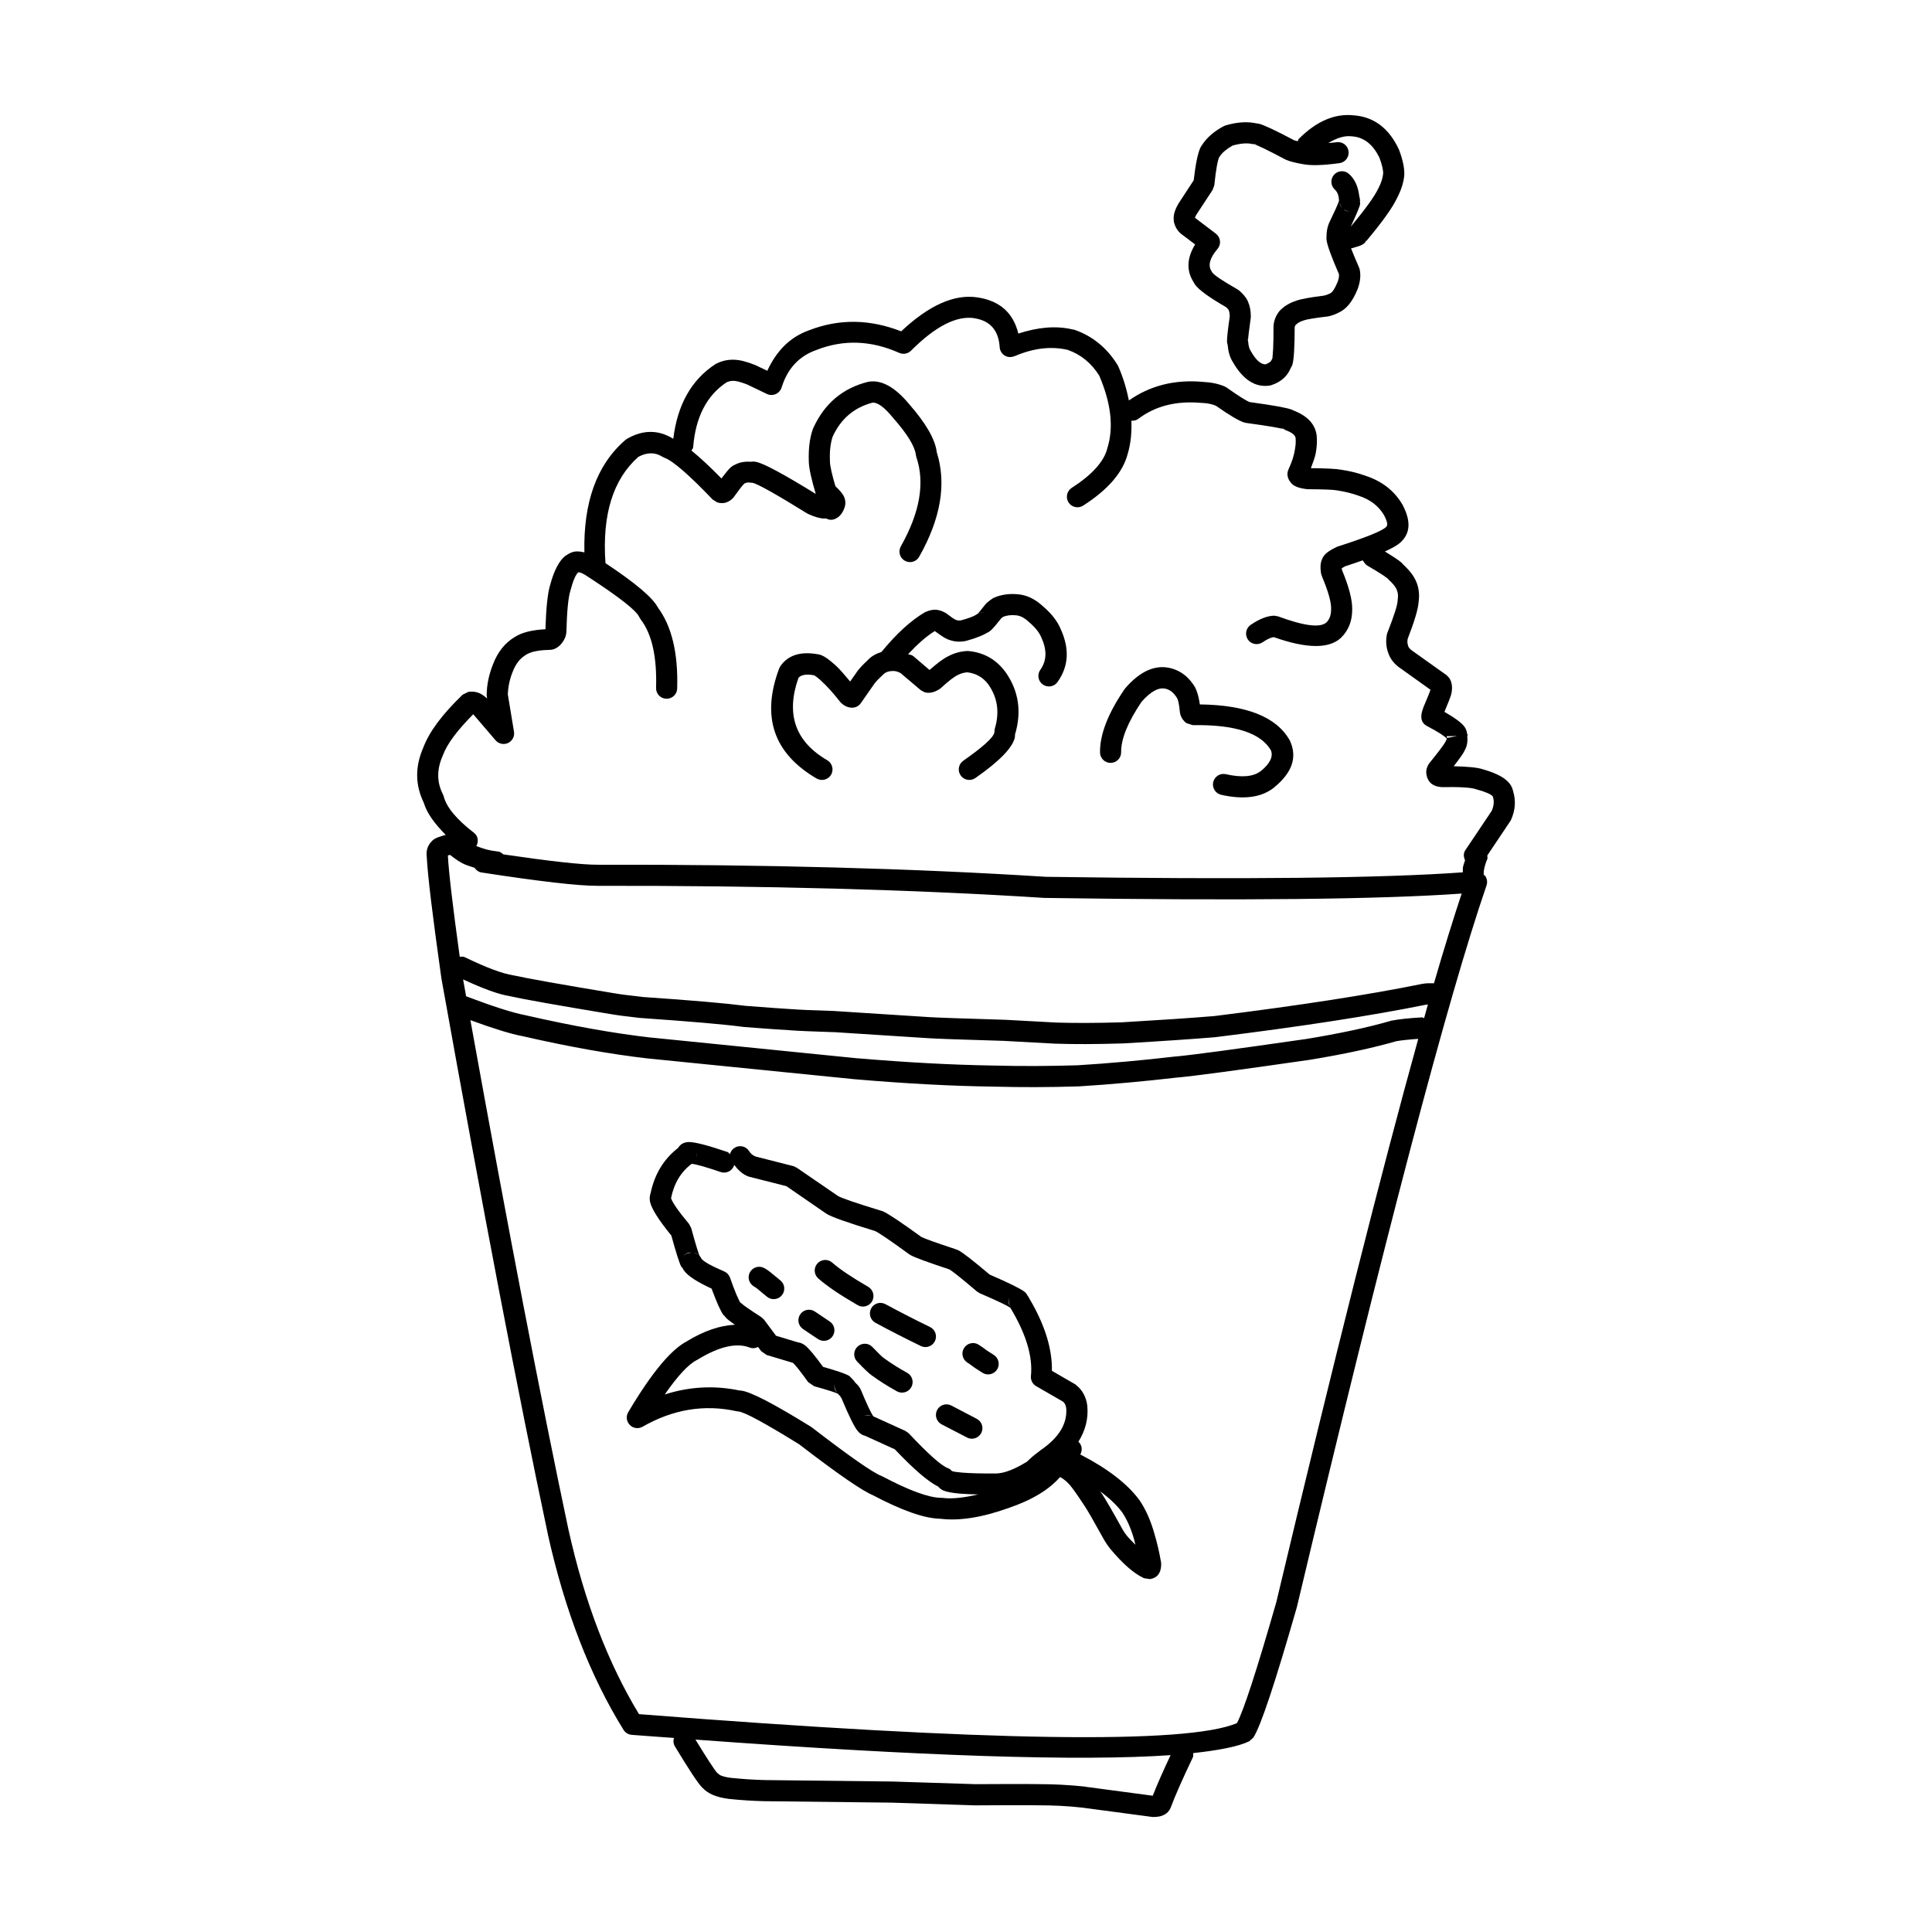 <?xml version="1.0" encoding="UTF-8"?>
<!-- Uploaded to: ICON Repo, www.svgrepo.com, Generator: ICON Repo Mixer Tools -->
<svg fill="#000000" width="800px" height="800px" version="1.1" viewBox="144 144 512 512" xmlns="http://www.w3.org/2000/svg">
 <g>
  <path d="m257.09 371.07v-0.02-0.016c0-0.051-0.016-0.188-0.016-0.234z"/>
  <path d="m395.3 317.9h0.016c0.035-0.016 0.078-0.051 0.102-0.062z"/>
  <path d="m373.85 319.06c0.008-0.016 0.023-0.016 0.035-0.016 0.074-0.07 0.109-0.133 0.184-0.203z"/>
  <path d="m485.8 340.21c-3.531-6.281-11.57-9.379-23.824-9.531-0.344-2.328-0.914-4.234-1.836-5.406-1.438-2.062-3.289-3.449-5.551-4.102-4.203-1.207-8.32 0.535-12.391 5.227l-0.199 0.266c-4.387 6.43-6.547 12.023-6.481 16.762 0.016 1.539 1.293 2.781 2.848 2.746 1.539-0.016 2.777-1.289 2.746-2.828-0.035-3.519 1.785-7.984 5.426-13.379 2.461-2.781 4.637-3.949 6.516-3.398 1.02 0.285 1.855 0.934 2.562 1.957l0.148 0.203c0.434 0.551 0.738 1.891 0.922 4.035l0.117 0.586c0.301 0.973 0.84 1.742 1.645 2.312l1.672 0.516c11.094-0.184 17.984 2.047 20.68 6.648 0.668 1.645-0.184 3.484-2.644 5.512l0.016-0.035c-1.926 1.539-5.039 1.844-9.312 0.871-1.504-0.348-2.996 0.605-3.348 2.109-0.336 1.504 0.602 2.996 2.109 3.352 6.031 1.352 10.719 0.719 14.051-1.945l0.016-0.035c4.723-3.852 6.129-7.902 4.234-12.188zm-23.641-8.508 0.098 0.586c-0.016-0.215-0.082-0.367-0.098-0.586z"/>
  <path d="m460.09 325.19c0.016 0.016 0.027 0.062 0.043 0.082 0.035 0.051 0.078 0.062 0.109 0.117z"/>
  <path d="m274.65 320 0.012-0.02 0.008-0.016z"/>
  <path d="m256.39 357.04c-0.051-0.102-0.031-0.215-0.082-0.32-0.016-0.062-0.109-0.168-0.133-0.25z"/>
  <path d="m256.12 342.2c0.012-0.02 0.043-0.055 0.051-0.09 0.008-0.031 0-0.062 0.016-0.082z"/>
  <path d="m318.19 304.66c0.066 0.082 0.082 0.234 0.148 0.32 0.043 0.098 0.168 0.215 0.203 0.301z"/>
  <path d="m289.76 299.11 0.023-0.07 0.008-0.051z"/>
  <path d="m280.41 312.82 0.02-0.02 0.066-0.051z"/>
  <path d="m279.93 313.18 0.484-0.367-0.051 0.016z"/>
  <path d="m274.67 319.95v0.016l0.082-0.215z"/>
  <path d="m384.9 251.07 0.016 0.012 0.051 0.051z"/>
  <path d="m358.32 266.22 0.008-0.07-0.008-0.066z"/>
  <path d="m343.36 266.35-0.215 0.035c0.227 0.016 0.418-0.035 0.652 0z"/>
  <path d="m359.46 257.54 0.027-0.031 0.027-0.07z"/>
  <path d="m392.13 263.29c0.066 0.184 0.059 0.383 0.117 0.57z"/>
  <path d="m358.43 231.49 0.082-0.016 0.016-0.02z"/>
  <path d="m427.81 231.22 0.41 0.062c0.078 0.02 0.16 0 0.242 0.02z"/>
  <path d="m442.86 264.24c0 0.016-0.008 0.016-0.016 0.035-0.012 0.035-0.012 0.062-0.016 0.098z"/>
  <path d="m462.68 245.17c0.031 0 0.051 0.016 0.09 0.016h0.023z"/>
  <path d="m499.43 268.46 0.027 0.016h0.105z"/>
  <path d="m515.17 287.71-0.043 0.02-0.008 0.035z"/>
  <path d="m502.36 305.5-0.008 0.051 0.008 0.062z"/>
  <path d="m522.45 350.69c-0.137-0.203-0.117-0.438-0.203-0.656-0.016-0.051-0.102-0.051-0.117-0.098z"/>
  <path d="m519.99 303.22c0 0.051-0.051 0.184-0.051 0.25-0.012 0.051 0.023 0.082 0.016 0.133z"/>
  <path d="m519.19 297.83v0.035l0.031 0.031z"/>
  <path d="m511.85 316.95c-0.008-0.031 0-0.062-0.008-0.098 0-0.016-0.023-0.016-0.023-0.035z"/>
  <path d="m544.97 353.48c0.023 0.07 0.008 0.152 0.023 0.223 0.016 0.051 0.066 0.098 0.074 0.168z"/>
  <path d="m536.93 347.84c0.078 0.02 0.117 0.055 0.184 0.07 0.016 0 0.051 0 0.07 0.016z"/>
  <path d="m545 353.71c-0.145-0.656-0.375-1.273-0.781-1.844-1.145-1.637-3.539-2.945-7.098-3.949-1.438-0.535-4.285-0.773-7.871-0.855 1.449-1.891 2.555-3.394 2.898-4.168 0.082-0.168 0.133-0.32 0.184-0.469l-0.25 0.551c0.762-1.238 0.902-2.578 0.742-3.949h0.145c0-0.082-0.082-0.188-0.09-0.25-0.012-0.082 0.059-0.133 0.043-0.215l-0.102 0.016c-0.09-0.633-0.234-1.273-0.652-1.895-0.797-1.152-2.766-2.523-5.375-4.035 0.945-2.277 1.582-3.883 1.758-4.523 0.016-0.062 0.035-0.113 0.051-0.168v-0.031c0.168-0.738 0.215-1.391 0.184-1.992-0.051-0.891-0.301-1.656-0.754-2.312l-0.668-0.688-9.309-6.629 0.082 0.051c-0.535-0.402-0.84-0.773-0.953-1.121l-0.035-0.152c-0.191-0.551-0.227-1.121-0.109-1.758 1.844-4.758 2.812-8.039 2.906-9.844 0.285-1.977 0.059-3.852-0.754-5.609-0.629-1.426-1.852-2.945-3.59-4.508l0.191 0.168c-0.117-0.168-0.27-0.316-0.453-0.48-0.586-0.555-2.195-1.594-4.336-2.898 1.926-0.871 3.375-1.691 4.129-2.41 2.644-2.383 2.828-5.691 0.543-9.984l-0.051-0.098c-2.16-3.652-5.441-6.195-9.863-7.617l0.082 0.016c-1.984-0.703-4.102-1.238-6.387-1.574-1.23-0.25-3.977-0.383-8.062-0.418 0.5-1.406 1.113-2.828 1.32-4.188v0.051c0.27-1.574 0.352-3.078 0.219-4.488l-0.016-0.117c-0.402-2.996-2.527-5.207-6.348-6.629l1.055 0.719c-0.336-0.367-0.789-0.656-1.34-0.871-1.238-0.488-4.906-1.137-10.953-1.973h-0.066c-0.836-0.254-2.887-1.523-6.195-3.871l-0.469-0.266c-1.633-0.719-3.59-1.121-5.836-1.238-7.625-0.684-14.121 1.074-19.598 4.926-0.586-2.898-1.434-5.879-2.797-9.008l-0.184-0.355c-2.828-4.586-6.648-7.699-11.469-9.379l-0.496-0.082c-4.562-1.086-9.375-0.516-14.355 1.094-1.316-5.391-4.824-8.676-10.785-9.578-6.219-0.969-12.984 2.144-20.262 8.988-8.223-3.211-16.316-3.394-24.312-0.316-5.324 1.859-8.812 5.691-11.168 10.766l-2.996-1.422-0.133-0.07c-1.055-0.434-2.164-0.801-3.316-1.102h-0.016c-2.527-0.621-4.856-0.391-7 0.684l-0.285 0.152c-6.43 4.188-10.07 10.848-11.168 19.758l-0.402-0.188c0.117 0.051 0.277 0.152 0.402 0.215-3.926-2.426-8.027-2.461-12.309 0.035l-0.418 0.301c-7.66 6.633-11.117 16.664-10.832 29.77-0.887-0.195-1.77-0.348-2.562-0.215-0.812 0.133-1.516 0.5-2.176 0.953l-0.184 0.07c-0.008 0-0.016 0.035-0.023 0.035-0.008 0-0.023 0-0.043 0.016l0.035-0.016c-1.707 1.305-3.082 3.902-4.129 7.816-0.668 2.195-1.074 6.144-1.238 11.703-3.449 0.184-6.231 0.82-8.109 2.055-2.594 1.539-4.523 3.938-5.769 7.184-1.078 2.68-1.652 5.359-1.699 8.074l0.031 0.5 0.094 0.551c-0.836-0.754-1.699-1.359-2.621-1.625-0.789-0.215-1.59-0.266-2.379-0.133l-1.492 0.738c-5.426 5.207-8.875 9.859-10.43 14.027-2.227 5.094-2.144 9.949 0.133 14.602 0.797 2.793 2.957 5.644 5.809 8.52-1.312 0.391-2.711 0.758-3.465 1.457-1.273 1.191-1.785 2.613-1.559 4.34 0.242 4.953 1.539 15.656 3.871 32.168l0.016 0.098c10.984 61.297 20.395 110.43 28.23 147.38v0.035c4.523 20.262 11.203 37.492 20.043 51.723 0.469 0.754 1.273 1.238 2.16 1.305 3.945 0.32 7.383 0.535 11.184 0.82-0.215 0.742-0.172 1.531 0.254 2.234 3.75 6.195 6.144 9.809 7.152 10.832v0.016c0.301 0.285 0.586 0.523 0.887 0.688l-0.773-0.641c1.359 1.594 3.633 2.578 6.832 2.996l0.066 0.02c3.348 0.348 6.547 0.551 9.594 0.621h0.031l33.758 0.383h-0.051l22.035 0.719h0.102c12.258-0.082 19.691-0.051 22.32 0.117h0.035c2.227 0.117 4.269 0.285 6.129 0.5h-0.035l18.234 2.43 0.281 0.035c0.703 0.016 1.324-0.035 1.859-0.152 1.539-0.355 2.535-1.191 3.008-2.516 1.152-3.078 3.09-7.465 5.816-13.176 0.168-0.348 0.043-0.719 0.059-1.086 6.754-0.738 11.945-1.727 14.828-3.113l1.121-0.988c1.945-2.961 5.777-14.484 11.52-34.508l0.035-0.133c23.223-97.668 39.984-161.39 50.25-191.2 0.301-0.887 0.148-1.875-0.434-2.629-0.078-0.102-0.227-0.055-0.309-0.137 0.016-0.383-0.035-0.781 0.023-1.152l0.016-0.02c0.133-0.906 0.434-1.922 0.906-3.047 0.133-0.336-0.012-0.641 0.008-0.973l6.051-9.023 0.234-0.402c1.141-2.555 1.309-5.106 0.562-7.543zm-14.828-14.652-2.68 0.5c-0.043-0.152-0.117-0.25-0.117-0.453zm-5.527-7.672c0.012 0 0.012 0.016 0.016 0.016l-0.066-0.031zm-235.42-20.711 0.484-0.051c-0.184 0-0.309 0.051-0.492 0.051h0.008zm232.18 103.14c-0.199-0.035-0.336-0.203-0.543-0.203-3.414 0.203-6.062 0.473-7.938 0.84l-0.25 0.051c-6.144 1.789-13.715 3.398-22.688 4.871l0.051-0.016c-19.07 2.746-30.555 4.285-34.457 4.621h-0.082c-8.809 1.023-17.449 1.812-25.887 2.328h0.102c-7.606 0.234-15.105 0.266-22.488 0.07h-0.031c-10.816-0.168-22.82-0.809-36-1.93l0.051 0.02-54.887-5.523 0.051 0.016c-9.762-1.121-20.73-3.078-32.902-5.859l-0.117-0.035c-3.398-0.621-8.695-2.328-15.863-5.039-0.27-1.512-0.535-2.945-0.801-4.473 5.164 2.394 9.434 4 12.43 4.438l-0.133-0.016c3.617 0.816 12.543 2.41 26.773 4.766l-0.035-0.016c1.426 0.266 4.07 0.621 7.953 1.055h0.117c13.109 0.906 22.184 1.691 27.207 2.363l0.152 0.02c5.844 0.453 9.945 0.734 12.32 0.871h-0.066c1.926 0.148 5.777 0.316 11.57 0.5l-0.102-0.02 25.031 1.609c2.144 0.152 8.875 0.383 20.195 0.719h-0.066l13.527 0.738h0.066c4.891 0.168 10.852 0.152 17.883-0.062h0.082c10.297-0.605 18.453-1.156 24.461-1.656h0.016l0.117-0.02c22.746-2.812 41.305-5.691 55.672-8.59 0.27-0.051 0.285-0.016 0.512-0.051-0.324 1.156-0.676 2.41-1.004 3.613zm2.606-9.238c-0.93 0-1.699-0.07-3.066 0.148l-0.082 0.02c-14.23 2.894-32.668 5.742-55.324 8.555l0.117-0.02h-0.031c-5.965 0.5-14.082 1.039-24.328 1.645h0.082c-6.914 0.203-12.762 0.215-17.531 0.062h0.07l-13.547-0.734h-0.066c-11.234-0.336-17.898-0.57-20.008-0.703l-25.016-1.609-0.102-0.016c-5.711-0.168-9.457-0.336-11.285-0.488h-0.082c-2.312-0.133-6.383-0.418-12.176-0.871-5.164-0.668-14.281-1.473-27.426-2.363h0.117c-3.75-0.418-6.281-0.738-7.57-0.988h-0.051c-14.133-2.344-22.957-3.918-26.473-4.703l-0.594-0.07 0.395 0.02c-2.848-0.402-7.148-2.027-12.91-4.82-0.418-0.203-0.855-0.102-1.289-0.082-1.867-13.48-2.938-22.586-3.144-26.844 0.098-0.062 0.402-0.098 0.562-0.168 1.445 1.141 2.906 2.18 4.309 2.68l-0.066-0.02c0.836 0.32 1.523 0.523 2.262 0.758 0.418 0.633 1.055 1.137 1.875 1.254 15.355 2.363 25.586 3.547 30.676 3.531 44.199-0.074 83.68 0.977 118.48 3.207h0.133c52.148 0.766 88.836 0.383 110.43-1.156-2.191 6.633-4.613 14.379-7.34 23.777zm-74.52 215.31-17.824-2.375-0.035-0.02c-1.977-0.23-4.152-0.418-6.512-0.531h0.031c-2.738-0.172-10.281-0.223-22.621-0.137l-22.02-0.703h-0.051l-33.758-0.383h0.031c-2.914-0.07-5.945-0.266-9.141-0.602l0.066 0.016c-1.773-0.234-2.879-0.605-3.312-1.105l-0.773-0.633c0.168 0.098 0.32 0.203 0.402 0.301h0.016c-0.66-0.668-2.648-3.75-5.684-8.703 59.969 4.418 102.04 5.789 125.91 4.117-2.07 4.41-3.66 8.012-4.723 10.758zm32.758-51.355c-5.258 18.336-8.707 28.867-10.449 32.117-13.32 5.656-66.062 4.871-158.46-2.383-8.164-13.461-14.41-29.668-18.66-48.773v0.035c-7.293-34.426-15.988-79.586-26.02-135.18 5.777 2.109 10.555 3.637 13.695 4.223l-0.117-0.035c12.375 2.848 23.543 4.836 33.504 5.977h0.051l54.871 5.512h0.051c13.312 1.137 25.434 1.789 36.387 1.938 7.484 0.203 15.078 0.188 22.773-0.062h0.082c8.539-0.535 17.262-1.324 26.188-2.363l-0.102 0.016c4.004-0.336 15.605-1.891 34.793-4.656h0.051c9.191-1.504 16.977-3.18 23.34-5.023l-0.27 0.07c1.379-0.25 3.434-0.469 5.894-0.633-9.727 35.027-22.215 84.543-37.605 149.22zm57.074-209.65-7.008 10.449c-0.555 0.836-0.453 1.789-0.059 2.641-0.176 0.621-0.469 1.293-0.562 1.895v-0.016c-0.066 0.418 0 0.887-0.035 1.324-21.312 1.555-58.074 1.938-110.66 1.188h0.137c-34.914-2.223-74.527-3.297-118.85-3.199-4.234 0-12.691-0.953-24.906-2.746-0.41-0.336-0.812-0.703-1.363-0.754-0.988-0.102-2.062-0.285-3.184-0.57h-0.016c-0.762-0.215-1.656-0.535-2.59-0.871 0.66-1.188 0.496-2.66-0.609-3.512-4.606-3.551-7.285-6.766-8.023-9.648l-0.215-0.566c-1.641-3.203-1.656-6.598-0.066-10.199l0.066-0.168c1.129-3.066 3.945-6.731 8.035-10.848l5.91 6.898c0.82 0.953 2.176 1.254 3.312 0.719 1.141-0.535 1.793-1.758 1.574-2.996l-1.633-9.879c0.07-1.977 0.461-3.949 1.281-5.977l-0.023 0.051 0.043-0.098c0.789-2.062 1.941-3.531 3.449-4.422l0.566-0.434-0.418 0.348c1.191-0.801 3.301-1.219 6.297-1.27l0.484-0.055c0.77-0.133 1.492-0.531 2.144-1.172 0.234-0.23 0.469-0.516 0.703-0.836l-0.016 0.035 0.082-0.133c0.203-0.285 0.367-0.605 0.5-0.906h0.016c0.219-0.5 0.352-1.004 0.402-1.539l0.016-0.234c0.137-5.391 0.488-8.961 1.023-10.73l0.031-0.117c0.723-2.711 1.426-4.34 2.109-4.84l-1.656 0.555 1.723-0.605c-0.016 0.016-0.051 0.035-0.082 0.035 0.469-0.082 1.34 0.32 2.613 1.191l0.051 0.031c8.273 5.391 12.762 8.926 13.48 10.602l0.367 0.613c2.981 3.836 4.356 9.898 4.102 18.168-0.051 1.559 1.172 2.848 2.715 2.879 1.559 0.055 2.848-1.172 2.879-2.711 0.277-9.441-1.465-16.543-5.125-21.465-1.277-2.543-5.945-6.496-13.879-11.754-0.914-12.793 1.977-22.184 8.707-28.164 2.285-1.227 4.422-1.273 6.394-0.02l0.555 0.27c2.211 0.801 6.461 4.488 12.762 11.066l1.172 0.738c1.438 0.453 2.746 0.168 3.938-0.871l0.434-0.469c1.492-2.078 2.445-3.301 2.891-3.684l0.125-0.02c0.336-0.223 0.836-0.27 1.488-0.168l0.434 0.031 0.051-0.016c1.523 0.367 6.32 3.078 14.5 8.137l0.301 0.152c1.672 0.766 3.078 1.172 4.203 1.207 0.148 0 0.285-0.035 0.434-0.051 0.668 0.363 1.449 0.5 2.227 0.23 1.039-0.367 1.812-1.102 2.344-2.16 0.082-0.168 0.176-0.32 0.234-0.488 0.418-0.969 0.484-1.891 0.234-2.762l-0.066-0.215c-0.035-0.102-0.082-0.203-0.117-0.305-0.402-0.898-1.273-1.855-2.309-2.828-0.879-2.996-1.473-5.441-1.457-6.711l0.004-0.117c-0.102-2.527 0.156-4.606 0.719-6.297 2.168-4.738 5.703-7.734 10.543-9.008 1.312-0.148 3.133 1.156 5.449 3.984l0.051 0.07c3.734 4.234 5.727 7.484 6.012 9.762l0.117 0.57c2.328 6.812 0.973 14.699-4.102 23.691-0.754 1.359-0.285 3.066 1.07 3.816 1.34 0.754 3.047 0.285 3.801-1.074 5.769-10.195 7.266-19.438 4.656-27.676-0.402-3.418-2.863-7.672-7.332-12.777-3.684-4.438-7.215-6.43-10.598-5.945l-0.285 0.051c-6.766 1.691-11.598 5.809-14.543 12.324l-0.113 0.289c-0.812 2.328-1.141 5.121-1.047 8.355 0 1.824 0.727 4.941 1.852 8.738-8.43-5.191-13.723-8.055-15.738-8.473-0.723-0.148-1.391-0.133-1.977 0.07l0.668-0.098c-1.777-0.168-3.375 0.113-4.723 0.984l1.992-0.398c-0.953-0.168-1.855 0.117-2.727 0.852-0.555 0.473-1.438 1.559-2.496 2.965-3.066-3.133-5.727-5.609-7.938-7.387 0.148-0.32 0.426-0.535 0.449-0.906 0.629-7.984 3.59-13.676 8.816-17.16 0.895-0.438 1.883-0.535 3.023-0.25l-0.016-0.02c0.871 0.234 1.691 0.5 2.484 0.82l5.234 2.508c0.734 0.355 1.57 0.367 2.328 0.035 0.734-0.316 1.305-0.953 1.559-1.723 1.559-5.043 4.637-8.355 9.242-9.965l0.082-0.035c7.133-2.781 14.414-2.508 21.852 0.801 1.074 0.473 2.312 0.234 3.133-0.586 6.449-6.461 12.055-9.324 16.793-8.605v0.016c4.168 0.641 6.414 3.199 6.699 7.672 0.051 0.906 0.551 1.727 1.32 2.211 0.77 0.473 1.742 0.535 2.715 0.117h0.016l-0.148 0.07c5.074-2.18 9.793-2.715 14.172-1.676 3.449 1.227 6.215 3.484 8.305 6.801 3.125 7.285 3.879 13.699 2.168 19.188l-0.035 0.137c-0.902 3.5-4.051 6.981-9.426 10.43-1.289 0.836-1.676 2.559-0.836 3.867 0.836 1.289 2.562 1.672 3.867 0.836 6.582-4.223 10.523-8.773 11.805-13.711 0.836-2.766 1.086-5.727 0.98-8.793 0.621 0.035 1.266-0.07 1.801-0.469 4.5-3.418 10.062-4.84 16.676-4.254h0.133c1.539 0.07 2.781 0.32 3.777 0.758 3.609 2.523 6.18 4.051 7.543 4.453 0.434 0.117 0.855 0.184 1.258 0.168l-0.453-0.02c5.625 0.773 8.875 1.324 9.711 1.645-0.234-0.102-0.484-0.27-0.723-0.535l1.055 0.719c1.719 0.621 2.606 1.324 2.738 2.098 0.078 0.906 0.035 1.875-0.16 2.926v0.055c-0.25 1.637-0.801 3.367-1.656 5.207l0.035-0.082c-0.652 1.305-0.469 2.578 0.586 3.832l0.367 0.367c0.316 0.27 0.703 0.5 1.156 0.668 0.652 0.27 1.539 0.473 2.68 0.605l0.316 0.016c4.234 0.02 6.812 0.133 7.738 0.32l0.148 0.027c1.941 0.301 3.75 0.754 5.391 1.34l0.082 0.035c3.062 0.988 5.293 2.695 6.731 5.106 0.879 1.672 1.098 2.711 0.621 3.129l-0.07 0.07c-1.121 1.074-5.391 2.781-12.773 5.156l-0.184 0.07-0.199 0.082c-1.172 0.586-2.062 1.102-2.613 1.59-0.84 0.703-1.273 1.523-1.34 2.445l0.5-1.406c-0.402 0.551-0.633 1.219-0.719 1.992-0.066 0.703-0.035 1.523 0.133 2.481l0.27 0.766v0.02l-0.082-0.172c1.707 4.004 2.512 6.918 2.461 8.727l-0.016 0.113c0.016 1.441-0.402 2.578-1.238 3.418-1.648 1.473-5.918 0.934-12.793-1.609l-1.02-0.188c-1.824 0.035-3.918 0.84-6.246 2.43-1.289 0.871-1.605 2.594-0.754 3.887 0.871 1.27 2.609 1.605 3.902 0.734 1.332-0.898 2.293-1.324 3.012-1.352 8.574 3.031 14.535 3.144 17.73 0.195l0.066-0.062c1.957-1.93 2.941-4.422 2.941-7.434 0.066-2.516-0.863-6.098-2.723-10.547-0.027-0.188-0.035-0.285-0.043-0.418 0.223-0.152 0.461-0.285 0.922-0.523 1.691-0.551 3.207-1.074 4.621-1.574 0.352 0.418 0.555 0.906 1.031 1.254l0.234 0.152c2.965 1.742 4.688 2.848 5.16 3.281-0.035-0.035-0.082-0.098-0.137-0.168l0.637 0.586-0.301-0.23c1.238 1.102 2.012 2.023 2.344 2.762l0.016 0.07c0.352 0.766 0.469 1.605 0.316 2.543l-0.031 0.367c-0.016 1.156-0.922 4-2.715 8.57l-0.148 0.473c-0.309 1.637-0.203 3.211 0.309 4.703 0.461 1.492 1.398 2.828 2.871 3.949l0.082 0.051 8.297 5.93c-0.148 0.535-0.77 2.078-1.883 4.688l-0.062 0.199c-0.184 0.516-0.301 0.953-0.387 1.324-0.336 1.758 0.234 2.926 1.711 3.547l0.051 0.035-0.25-0.117c2.879 1.504 4.527 2.578 5.125 3.266-0.016 0.117-0.016 0.215-0.082 0.336l-0.27 0.57c0.016-0.055 0.016-0.082 0.031-0.102-0.316 0.688-1.738 2.578-4.25 5.676l-0.32 0.469 0.016-0.035c-0.008 0.02-0.016 0.035-0.023 0.07h-0.012c-0.055 0.117-0.109 0.234-0.168 0.348-0.477 1.094-0.426 2.062-0.066 2.981 0.375 1.172 1.18 1.977 2.562 2.348 0.266 0.082 0.566 0.133 0.902 0.168l0.387 0.035c4.856-0.082 7.883 0.113 9.094 0.566l0.25 0.082c2.367 0.641 3.742 1.273 4.16 1.824l0.043 0.168c0.375 1.121 0.242 2.348-0.328 3.652zm-40.02-64.148h0.008c-0.016 0.035-0.016 0.07-0.031 0.082z"/>
  <path d="m469.47 236c-0.102-0.188-0.102-0.453-0.148-0.668-0.016-0.152-0.109-0.234-0.117-0.391z"/>
  <path d="m469.57 226.11h0.016v0.016h-0.016z"/>
  <path d="m460.36 218.9c-0.016-0.016-0.016-0.051-0.031-0.082-0.07-0.133-0.16-0.25-0.219-0.383z"/>
  <path d="m470.71 239.98s0-0.02-0.012-0.035c-0.023-0.035-0.051-0.07-0.074-0.102z"/>
  <path d="m498.96 226.77c-0.059 0.035-0.156 0.055-0.215 0.082-0.023 0-0.043 0.035-0.066 0.055z"/>
  <path d="m486.3 241.1c-0.051 0.148-0.195 0.25-0.254 0.398-0.117 0.188-0.176 0.453-0.316 0.605z"/>
  <path d="m455.09 202.77c0.051 0.168 0.082 0.348 0.137 0.516 0.25 0.82 0.652 1.539 1.238 2.18 0.203 0.215 0.422 0.418 0.656 0.602l0.051 0.035 3.551 2.676c-2.184 3.566-2.387 6.918-0.383 10.031 0.09 0.168 0.168 0.348 0.281 0.516 1.023 1.461 3.828 3.504 8.273 6.047 0.328 0.301 0.594 0.57 0.688 0.738v-0.02l0.008 0.02 0.012 0.016 0.031 0.102c0.16 0.398 0.25 0.953 0.262 1.656-0.512 3.512-0.762 5.805-0.727 6.711 0.008 0.285 0.109 0.488 0.168 0.723 0.145 1.77 0.551 3.344 1.379 4.621 2.672 4.656 5.887 6.766 9.672 6.262l0.5-0.117c2.672-0.891 4.336-2.445 5.172-4.59 0.152-0.266 0.336-0.5 0.434-0.836 0.41-1.352 0.602-4.723 0.613-9.996 0.031-0.184 0.133-0.363 0.25-0.531 0.461-0.473 1.078-0.871 1.934-1.141l0.25-0.082h-0.016c0.672-0.266 2.797-0.621 6.398-1.055l0.336-0.07c0.988-0.234 1.789-0.57 2.496-0.941 1.992-0.852 3.664-2.879 4.988-6.125l0.035-0.082c0.703-1.895 0.887-3.617 0.566-5.191l-0.184-0.57c-0.922-2.09-1.598-3.734-2.109-5.039 1.246-0.336 2.269-0.656 2.793-0.906 0.227-0.113 0.441-0.246 0.629-0.379 0.352-0.25 0.387-0.555 0.609-0.82l-0.008 0.168c4.211-5.023 6.934-8.809 8.18-11.453 1.113-2.141 1.75-4.188 1.902-6.109l0.012-0.207-0.016 0.07c0.051-1.727-0.402-3.867-1.359-6.414l-0.082-0.203c-2.629-5.637-6.641-8.641-12.023-9.023-4.969-0.516-9.816 1.559-14.496 6.25-0.168 0.168-0.145 0.418-0.262 0.602-0.277-0.07-0.746-0.133-0.953-0.234-4.871-2.578-7.996-4.051-9.285-4.367-0.586-0.133-1.121-0.168-1.605-0.051l1.238 0.016c-2.578-0.633-5.441-0.469-8.605 0.488l-0.5 0.215c-2.523 1.359-4.406 3-5.66 4.941-0.109 0.152-0.227 0.305-0.316 0.473-0.754 1.371-1.383 4.418-1.902 8.891l-4.094 6.262 0.059-0.07-0.125 0.203c-0.738 1.254-1.121 2.445-1.156 3.582 0 0.285 0.016 0.57 0.051 0.836zm47.805-8.039 0.031 0.016h-0.016c-0.008-0.016-0.008-0.016-0.016-0.016zm-0.621 5.262c-0.629 0.133-1.23 0.062-1.809-0.223-0.145-0.062-0.184-0.184-0.301-0.25 0.629 0.402 1.355 0.641 2.109 0.473zm-0.945 5.441c0.059-0.137 0.094-0.203 0.152-0.32-0.059 0.133-0.137 0.27-0.168 0.418 0.016-0.035 0.008-0.062 0.016-0.098zm-0.117 0.785c0.023 0.535 0.133 1.055 0.461 1.504-0.367-0.523-0.402-0.969-0.469-1.441-0.004-0.012 0.008-0.031 0.008-0.062zm-2.176-8.59c0.082 0.586 0.328 1.137 0.746 1.555-0.488-0.434-0.742-0.934-0.746-1.555zm-11.848-16.359h-0.016c-0.066-0.035-0.098-0.051-0.168-0.082zm-21.832 13.059 0.449-1.234c0.434-4.172 0.887-6.652 1.316-7.469l0.125-0.168c0.695-1.074 1.883-2.012 3.406-2.883 2.035-0.566 3.824-0.754 5.316-0.383l1.238 0.035c-0.336 0.062-0.602 0.062-0.84 0.016 0.855 0.215 3.586 1.539 8.172 3.969h0.016l0.215 0.117c1.09 0.469 2.562 0.836 4.32 1.137 2.129 0.469 5.41 0.383 9.914-0.234 1.523-0.215 2.594-1.637 2.375-3.164-0.215-1.539-1.625-2.594-3.164-2.375-0.871 0.117-1.457 0.152-2.203 0.215 2.078-1.238 4.129-2.008 6.121-1.789l0.105 0.012c3.207 0.203 5.644 2.144 7.352 5.727 0.652 1.777 0.988 3.168 0.965 4.137-0.117 1.172-0.512 2.461-1.266 3.918l-0.051 0.082c-1.012 2.129-3.457 5.496-7.238 10.031-0.012 0.016-0.016 0.016-0.027 0.016 1.305-2.809 2.203-4.887 2.43-5.727 0.117-0.434-0.016-0.754-0.023-1.137l0.078 0.07c0-0.168-0.078-0.305-0.082-0.473-0.051-0.25-0.043-0.535-0.152-0.754-0.27-2.394-1.074-4.438-2.723-5.93-1.156-1.039-2.93-0.934-3.949 0.203-1.039 1.156-0.953 2.914 0.199 3.949 0.711 0.656 1.074 1.656 1.098 3-0.258 0.816-1.105 2.711-2.672 5.957l-0.098 0.25c-0.402 1.105-0.57 2.242-0.52 3.434l0.266-1.324c-0.266 0.57-0.367 1.238-0.281 1.992 0.156 1.406 1.289 4.488 3.281 9.074 0.09 0.523-0.012 1.176-0.309 2.012-0.746 1.805-1.406 2.844-1.984 3.094l-0.301 0.137c-0.301 0.168-0.754 0.336-1.332 0.469-3.769 0.469-6.238 0.922-7.359 1.359-1.809 0.566-3.273 1.473-4.402 2.66l-0.168 0.203c-0.805 1.055-1.289 2.211-1.438 3.465l-0.035 0.355c0 4.922-0.117 7.832-0.383 8.688 0.066-0.203 0.199-0.418 0.402-0.656l-0.555 1.004c-0.156 0.473-0.777 0.82-1.547 1.141-1.258 0.016-2.555-1.059-3.91-3.469l-0.082-0.148c-0.367-0.57-0.566-1.344-0.633-2.312l-0.277-1.047c0.148 0.301 0.234 0.566 0.234 0.816-0.016-0.602 0.219-2.629 0.703-6.062l0.035-0.398c0-1.492-0.234-2.801-0.723-3.922l0.066 0.152c-0.066-0.184-0.148-0.383-0.25-0.57-0.418-0.836-1.141-1.688-2.125-2.559l-0.469-0.336c-3.938-2.231-6.18-3.734-6.766-4.555l-0.168-0.32c-0.973-1.492-0.453-3.449 1.609-5.859 0.5-0.586 0.734-1.359 0.652-2.109-0.082-0.766-0.484-1.473-1.105-1.945l-5.512-4.184c0.027-0.168 0.102-0.391 0.285-0.723z"/>
  <path d="m489.14 187.48-0.043-0.016h-0.031z"/>
  <path d="m489.25 187.5-0.109-0.02c0.035 0 0.043 0.02 0.078 0.02z"/>
  <path d="m487.42 223.72 0.117-0.016 0.035-0.031z"/>
  <path d="m462.54 182.43c0-0.02 0.016-0.02 0.016-0.02 0.066-0.082 0.117-0.184 0.184-0.266z"/>
  <path d="m502.61 174.54c0.035 0 0.059 0.016 0.082 0.016h0.035z"/>
  <path d="m514.3 196.39c-0.008 0.016-0.035 0.051-0.043 0.051-0.008 0.035 0 0.035-0.008 0.051z"/>
  <path d="m367.45 279.41-0.035 0.035-0.031 0.066z"/>
  <path d="m407.7 302.27h0.043l0.023-0.02z"/>
  <path d="m392.94 305.75 0.043 0.016h0.066z"/>
  <path d="m392.28 305.65 0.66 0.102c-0.035 0-0.078-0.035-0.109-0.035z"/>
  <path d="m425.08 310.67c0.016 0.035 0.023 0.07 0.043 0.117l0.008 0.016z"/>
  <path d="m420.32 304.61c-2.07-1.91-4.297-2.961-6.68-3.129-2.195-0.188-4.164 0.082-5.894 0.789-0.211 0.062-0.434 0.168-0.645 0.301-0.434 0.266-0.953 0.656-1.559 1.172l-0.402 0.418c-1.137 1.477-1.875 2.363-2.191 2.648 0.566-0.488 1.305-0.621 2.176-0.367h0.016c-0.801-0.215-1.656-0.082-2.344 0.402-0.695 0.488-2.066 0.988-4.043 1.539-0.477 0.098-0.93 0.082-1.348-0.082l-0.227-0.09c-0.367-0.168-1.121-0.688-2.301-1.59l-0.336-0.223c-0.336-0.184-0.656-0.336-0.938-0.453-0.219-0.082-0.418-0.133-0.621-0.184-0.621-0.184-1.281-0.215-1.977-0.117-0.52 0.082-1.074 0.25-1.641 0.5l-0.32 0.152c-3.684 2.16-7.492 5.656-11.453 10.48-1.414 0.453-2.695 1.121-3.719 2.262-0.988 0.906-1.859 1.805-2.547 2.676l-0.082 0.117-1.945 2.781c-1.34-1.59-2.688-3.234-3.969-4.387h-0.016c-1.426-1.305-2.594-2.141-3.519-2.543-0.016-0.016-0.051-0.035-0.082-0.035l-0.5-0.168c-4.84-0.984-8.305 0.035-10.414 3.066l-0.316 0.621c-4.789 12.777-1.473 22.488 9.93 29.152 1.34 0.773 3.047 0.32 3.836-1.004 0.77-1.34 0.316-3.066-1.004-3.832-8.547-4.973-11.035-12.277-7.637-21.855 0.711-0.816 2.082-1.039 4.137-0.668 0.367 0.203 0.938 0.605 1.824 1.406h-0.016c1.59 1.441 3.266 3.301 5.008 5.523l0.184 0.234c0.051 0.051 0.082 0.082 0.137 0.117h-0.016c0.836 0.816 1.773 1.254 2.812 1.305 0.973 0.051 1.891-0.402 2.445-1.191l3.641-5.219c0.535-0.676 1.199-1.371 2.035-2.129l0.203-0.195c0.621-0.676 1.516-0.988 2.731-0.988 0.711 0 1.379 0.23 1.992 0.602l5.273 4.473 1.02 0.551c0.82 0.25 1.691 0.203 2.613-0.133 0.398-0.152 0.832-0.371 1.285-0.656l0.434-0.316c1.992-1.844 3.481-2.981 4.434-3.434l0.137-0.07c0.746-0.398 1.566-0.586 2.41-0.668 2.309 0.27 4.195 1.324 5.609 3.234 2.461 3.519 3.012 7.469 1.656 11.836l-0.102 1.191c-0.016-0.102-0.016-0.188 0-0.234-0.316 1.34-3.062 3.805-8.203 7.398-1.273 0.891-1.59 2.648-0.703 3.902 0.887 1.273 2.629 1.574 3.902 0.688 6.312-4.402 9.797-7.969 10.449-10.699 0.066-0.285 0.023-0.551 0.051-0.82 1.797-6.027 0.996-11.52-2.445-16.457l-0.051-0.07c-2.461-3.367-5.762-5.238-9.879-5.609h-0.398c-1.73 0.102-3.367 0.555-4.906 1.371-1.281 0.605-2.981 1.895-4.973 3.652l-4.234-3.617-0.336-0.23c-0.336-0.223-0.754-0.168-1.113-0.34 2.461-2.609 4.848-4.789 7.082-6.125 0.023 0.016 0.031 0.016 0.059 0.035l-0.051-0.035c1.391 1.039 2.547 1.84 3.316 2.141h-0.016c0.219 0.09 0.418 0.172 0.621 0.223l-0.316-0.117c1.438 0.586 2.945 0.703 4.535 0.383l0.168-0.035c2.695-0.734 4.672-1.539 5.945-2.41l-2.344 0.402c1.02 0.285 2.008 0.035 2.93-0.773 0.562-0.48 1.539-1.637 2.727-3.164 0.242-0.203 0.434-0.367 0.555-0.434 0.902-0.367 2.012-0.523 3.332-0.402h0.016c1.105 0.082 2.211 0.633 3.332 1.672l0.098 0.082c1.656 1.406 2.766 2.766 3.301 4.09l0.051 0.117c1.504 3.262 1.406 6.09-0.285 8.473-0.902 1.254-0.621 3.012 0.637 3.902 1.254 0.898 3.012 0.621 3.902-0.641 2.953-4.117 3.231-8.773 0.879-13.965-0.883-2.156-2.492-4.219-4.809-6.176zm-49.555 21.633h0.016l0.203 0.234c-0.074-0.102-0.145-0.129-0.219-0.234zm20.863-15.07-0.012-0.016c0.004 0.016 0.012 0.016 0.012 0.016zm-0.016-0.016-0.152-0.102c0.066 0.055 0.086 0.055 0.152 0.102zm0.227 0.051h0.023l0.418 0.051z"/>
  <path d="m420.25 304.53c0.031 0.02 0.051 0.051 0.078 0.082h0.008z"/>
  <path d="m316.3 460.6c0.023-0.133 0.102-0.203 0.125-0.336 0.016-0.035-0.008-0.102 0.012-0.133z"/>
  <path d="m449.99 550.65c-1.008-3.602-2.336-6.633-4.027-9.113l-0.07-0.082c-3.164-4.269-8.395-8.285-15.605-12.004 0.633-1.137 0.469-2.508-0.5-3.379 1.824-2.918 2.68-6.062 2.359-9.512l-0.016-0.152c-0.336-2.328-1.359-4.137-3.047-5.441l-0.301-0.203-6.019-3.484c0.109-5.789-1.832-12.156-5.969-19.141-0.035-0.117-0.125-0.203-0.168-0.316-0.07-0.102-0.117-0.223-0.184-0.336v0.098c-0.234-0.438-0.445-0.871-0.938-1.254-1.074-0.836-4.203-2.383-9.219-4.543-4.32-3.644-7.109-5.84-8.281-6.426-0.402-0.203-0.789-0.336-1.156-0.391l0.469 0.102c-5.352-1.762-8.398-2.863-9.168-3.281h0.012-0.012s-0.031-0.02-0.043-0.02v-0.016c-5.441-3.938-8.812-6.18-10.098-6.731-0.5-0.203-0.988-0.301-1.438-0.301l0.855 0.113c-6.613-2.023-10.391-3.316-11.336-3.883 0.008 0.016 0.016 0.016 0.031 0.035l-0.043-0.035c-0.008 0-0.031 0-0.043-0.02v-0.016l-0.051-0.035-10.816-7.414-0.887-0.422-10.055-2.559c-0.715-0.285-1.273-0.738-1.684-1.406-0.805-1.309-2.527-1.727-3.836-0.922-0.652 0.398-1.078 1.02-1.254 1.707-0.234-0.168-0.352-0.469-0.656-0.57-5.238-1.777-8.656-2.66-10.25-2.648-1.406 0.035-2.277 0.641-2.848 1.574-3.731 2.883-6.211 6.848-7.293 12.023-0.227 0.684-0.301 1.406-0.145 2.211 0.387 1.875 2.336 4.906 5.652 8.973 1.223 4.422 2.109 7.254 2.606 8.207 0.102 0.203 0.25 0.23 0.367 0.398 0.09 0.172 0.168 0.367 0.281 0.535 1.023 1.539 3.633 3.184 7.41 4.926 1.316 3.531 2.387 5.992 3.141 6.981 0.082 0.117 0.195 0.168 0.285 0.27 0.102 0.148 0.227 0.281 0.367 0.434v0.016c0.41 0.438 1.238 1.074 2.387 1.879-3.852 0.168-8.09 1.539-12.801 4.418l0.203-0.098c-4.254 2.125-9.477 8.402-15.672 18.852-0.652 1.086-0.469 2.477 0.418 3.379 0.887 0.906 2.277 1.105 3.383 0.469 8.07-4.621 16.395-5.992 24.949-4.098l0.566 0.062h-0.066c1.676 0.203 7.008 3.102 16.055 8.695 10.281 7.902 16.828 12.422 19.641 13.523l-0.266-0.113c7.836 4.133 13.812 6.242 17.973 6.312 4.992 0.633 11.027-0.285 18.16-2.848l-0.035 0.016c6.508-2.223 10.867-5.004 13.664-8.223 0.801 0.438 1.625 1.039 2.477 1.992l2.094 0.941-2.078-0.922c0.77 0.852 2.059 2.676 3.883 5.477l0.051 0.062c0.789 1.156 2.547 4.207 5.273 9.145l0.035 0.062c0.484 0.801 0.988 1.559 1.539 2.242l0.035 0.035c3.301 3.969 6.277 6.562 8.941 7.785l1.59 0.234c1.824-0.285 2.797-1.441 2.945-3.5 0-0.234 0.016-0.5 0-0.773l-0.051-0.348c-0.465-2.656-1.031-5.047-1.676-7.207zm-38.504-62.809 0.016-0.016c0.035-0.082 0.066-0.168 0.117-0.25-0.453 0.801-0.352 1.758 0.051 2.559-0.438-0.621-0.586-1.352-0.184-2.293zm-35.633-17.633h0.008-0.023zm-47.203-20.98c0.117 0.453 0.102 0.922-0.066 1.391h-0.016c0.133-0.434 0.199-0.902 0.082-1.391zm7.269 31.715c-3.531-1.523-5.559-2.66-6.078-3.449 0.016 0.016 0.031 0.062 0.066 0.117-0.375-0.941-1.266-1.512-2.254-1.645 0.797 0.07 1.465 0.355 1.867 1.156-0.352-0.688-1.141-3.246-2.359-7.719l-0.555-1.039c-2.93-3.531-4.488-5.789-4.766-6.863 0.812-3.984 2.664-7 5.477-9.078 1.238 0.133 3.625 0.801 7.676 2.18 1.457 0.5 3.047-0.285 3.551-1.742 0.023-0.07-0.035-0.137-0.016-0.203 1.02 1.324 2.16 2.508 3.769 3.113l0.281 0.082 9.832 2.496 10.398 7.164-0.117-0.098c0.117 0.098 0.25 0.203 0.402 0.285 1.324 0.82 5.543 2.312 12.695 4.5l0.082 0.02c0.902 0.383 3.902 2.41 9.008 6.125l-0.152-0.133c0.168 0.152 0.367 0.285 0.602 0.418 1.074 0.605 4.461 1.859 10.207 3.754 0.828 0.434 3.289 2.41 7.41 5.91l0.703 0.434c4.602 1.977 7.199 3.219 8.098 3.836 4.144 6.863 5.984 12.891 5.465 18.066-0.117 1.102 0.418 2.16 1.371 2.711l7.117 4.102c0.453 0.367 0.746 0.941 0.859 1.707 0.336 4.152-1.941 7.902-6.891 11.238-0.023 0.016-0.023 0.051-0.051 0.062-0.469 0.355-0.805 0.621-1.355 1.039l-0.035 0.035-0.016 0.02v-0.02c-1.02 0.82-1.445 1.289-2.117 1.895-0.023 0.016-0.043 0-0.059 0.016-3.164 1.945-5.809 2.961-7.902 3.047-3.977 0.035-7.051-0.051-9.227-0.23-1.391-0.117-2.203-0.25-2.621-0.402-0.293-0.266-0.543-0.586-0.945-0.719-1.742-0.57-5.242-3.684-10.516-9.293l-0.887-0.633-8.504-3.863c-0.602-0.871-1.684-3.148-3.352-7.152v0.035l-0.133-0.285c-0.395-0.719-0.93-1.156-1.414-1.672-0.117-0.301-0.418-0.535-0.645-0.789-0.117-0.082-0.184-0.266-0.301-0.348l0.023 0.082c-0.223-0.203-0.316-0.453-0.629-0.621-0.961-0.57-3.367-1.371-6.863-2.363-2.152-2.965-3.785-4.941-4.758-5.676-1.02-0.789-2.078-1.004-3.113-0.656l1.691-0.016-6.281-1.895-3.195-4.285-0.734-0.668c-3.047-1.957-4.82-3.184-5.309-3.699l0.016 0.016c0.016 0.02 0.051 0.07 0.082 0.117l-0.754-0.719c0.184 0.117 0.316 0.23 0.418 0.348-0.5-0.633-1.406-2.812-2.727-6.527-0.266-0.738-0.82-1.324-1.539-1.625zm-11.07-3.664c0.352-0.656 0.906-1.094 1.625-1.309h0.035c0.285-0.082 0.484 0 0.738 0-0.984 0.035-1.926 0.438-2.398 1.309zm47.723 42.09c0.102-0.051 0.215-0.113 0.316-0.148l0.035-0.02c0.789-0.336 1.422-0.25 1.977 0.035-0.77-0.25-1.625-0.285-2.328 0.133zm-5.644-4.988-0.035-0.062 0.016 0.031c0.012 0.016 0.012 0.031 0.02 0.031zm-1.688-3.75c0.016-0.082 0.043-0.168 0.082-0.234-0.367 0.941-0.059 1.93 0.562 2.68-0.656-0.57-0.941-1.355-0.645-2.445zm28.113 30.309c-3.266-0.051-8.457-1.957-15.559-5.711l-0.27-0.117c-2.344-0.934-8.504-5.238-18.469-12.91l-0.234-0.148c-9.797-6.062-15.922-9.246-18.422-9.531-0.148-0.016-0.293-0.016-0.441-0.031-6.742-1.406-13.328-1.008-19.785 1.055 3.383-4.871 6.246-8.004 8.508-9.125l0.203-0.117c5.691-3.477 10.281-4.535 13.766-3.199 0.777 0.305 1.566 0.203 2.242-0.148l0.836 1.121 1.438 1.004 6.977 2.09c0.656 0.586 1.969 2.215 4.027 5.106l1.598 1.094-0.043-0.02c0.016 0.02 0.023 0.02 0.043 0.02h0.02c3.551 0.984 5.652 1.656 6.328 2.023 0.066 0.07 0.074 0.188 0.16 0.234 0.25 0.184 0.492 0.5 0.742 0.953 1.945 4.656 3.391 7.602 4.312 8.688 0.602 0.723 1.258 1.094 1.945 1.238l7.852 3.566c5.082 5.359 8.867 8.59 11.469 9.863 0.367 0.383 0.738 0.766 1.359 1.039 0.938 0.398 2.43 0.684 4.469 0.852h0.016c1.289 0.102 2.93 0.168 4.781 0.215-3.586 0.82-6.879 1.273-9.535 0.906zm49.207 9.961 0.035 0.031c-0.387-0.469-0.738-0.984-1.09-1.57l0.051 0.062c-2.812-5.086-4.672-8.285-5.578-9.609l0.035 0.062c-0.168-0.25-0.277-0.418-0.445-0.648 2.445 1.805 4.402 3.652 5.793 5.523 1.324 1.957 2.41 4.418 3.238 7.398l0.016 0.07c0.102 0.336 0.168 0.801 0.27 1.152-0.758-0.785-1.477-1.453-2.324-2.473z"/>
  <path d="m450 550.66-0.008-0.016 0.023 0.086z"/>
  <path d="m449.98 550.61 0.012 0.035z"/>
  <path d="m393.27 546.53c-0.027 0-0.078-0.016-0.109-0.031-0.066 0-0.156 0.031-0.227 0.016z"/>
  <path d="m343.89 484.98c0.184 0.098 0.402 0.234 0.637 0.418l0.074 0.051h-0.008c0.219 0.168 1.105 0.891 2.66 2.195 1.191 0.988 2.945 0.82 3.938-0.367 0.988-1.172 0.836-2.945-0.352-3.93-1.625-1.359-2.594-2.144-2.879-2.363-0.066-0.055-0.133-0.102-0.184-0.137l0.152 0.117c-0.488-0.383-0.953-0.684-1.426-0.934-1.371-0.723-3.066-0.188-3.785 1.172-0.723 1.371-0.184 3.066 1.238 3.816z"/>
  <path d="m359.94 491.56h0.012c-1.32-0.891-1.25-0.84-0.012 0z"/>
  <path d="m356.92 496.28c2.211 1.492 3.516 2.383 3.934 2.633 1.305 0.816 3.047 0.418 3.852-0.891 0.82-1.324 0.418-3.047-0.906-3.867-0.352-0.215-1.59-1.055-3.734-2.508-0.082-0.07-0.051-0.035-0.125-0.082-1.273-0.855-3.008-0.535-3.875 0.754-0.871 1.27-0.535 3.012 0.734 3.883 1.477 0.984 1.512 1.02 0.121 0.078z"/>
  <path d="m378.47 504.08-0.082-0.062-0.16-0.117c-0.43-0.285-1.434-1.254-3.039-2.934-1.055-1.121-2.832-1.156-3.953-0.082s-1.152 2.848-0.082 3.949c1.891 1.977 3.215 3.234 3.969 3.734 0.035 0.02 0.078 0.051 0.109 0.07l-0.043-0.035c1.922 1.406 4.102 2.781 6.512 4.117 1.359 0.738 3.047 0.25 3.801-1.102 0.754-1.344 0.27-3.051-1.086-3.805-2.215-1.223-4.188-2.461-5.945-3.734z"/>
  <path d="m375.47 508.79c-0.082-0.051-0.156-0.098-0.242-0.148l0.043 0.035z"/>
  <path d="m400.27 524.96c1.355 0.719 3.047 0.184 3.766-1.191 0.723-1.352 0.184-3.047-1.188-3.766l-6.731-3.519c-1.371-0.719-3.066-0.184-3.769 1.191-0.719 1.371-0.184 3.059 1.172 3.785z"/>
  <path d="m371.27 489.87c1.34 0.789 3.062 0.336 3.836-1.004 0.77-1.344 0.316-3.051-1.008-3.836-4.469-2.594-7.652-4.738-9.527-6.41-1.152-1.039-2.93-0.941-3.949 0.215-1.039 1.156-0.938 2.934 0.215 3.949 2.176 1.945 5.641 4.305 10.434 7.086z"/>
  <path d="m375.99 494.54c3.586 1.957 7.602 4.004 12.023 6.164 1.391 0.684 3.066 0.098 3.75-1.289 0.668-1.391 0.102-3.066-1.289-3.734-4.356-2.125-8.289-4.152-11.82-6.062-1.359-0.738-3.047-0.234-3.785 1.121-0.734 1.355-0.234 3.07 1.121 3.801z"/>
  <path d="m400.9 505.44-0.031-0.02c0.836 0.641 1.422 1.039 1.723 1.238h-0.016c0.688 0.453 1.305 0.836 1.844 1.172 1.32 0.809 3.047 0.367 3.852-0.949 0.789-1.324 0.367-3.051-0.953-3.836-0.469-0.285-1.02-0.633-1.641-1.055h-0.016c-0.199-0.152-0.688-0.488-1.438-1.059l-0.043-0.012c-0.184-0.133-0.449-0.32-0.82-0.551l-0.035-0.02h0.016c-1.305-0.82-3.031-0.418-3.852 0.891-0.84 1.305-0.434 3.031 0.887 3.867 0.258 0.148 0.426 0.266 0.523 0.332z"/>
  <path d="m454.32 622.84h-0.008c-0.012 0.035-0.016 0.055-0.023 0.07z"/>
 </g>
</svg>